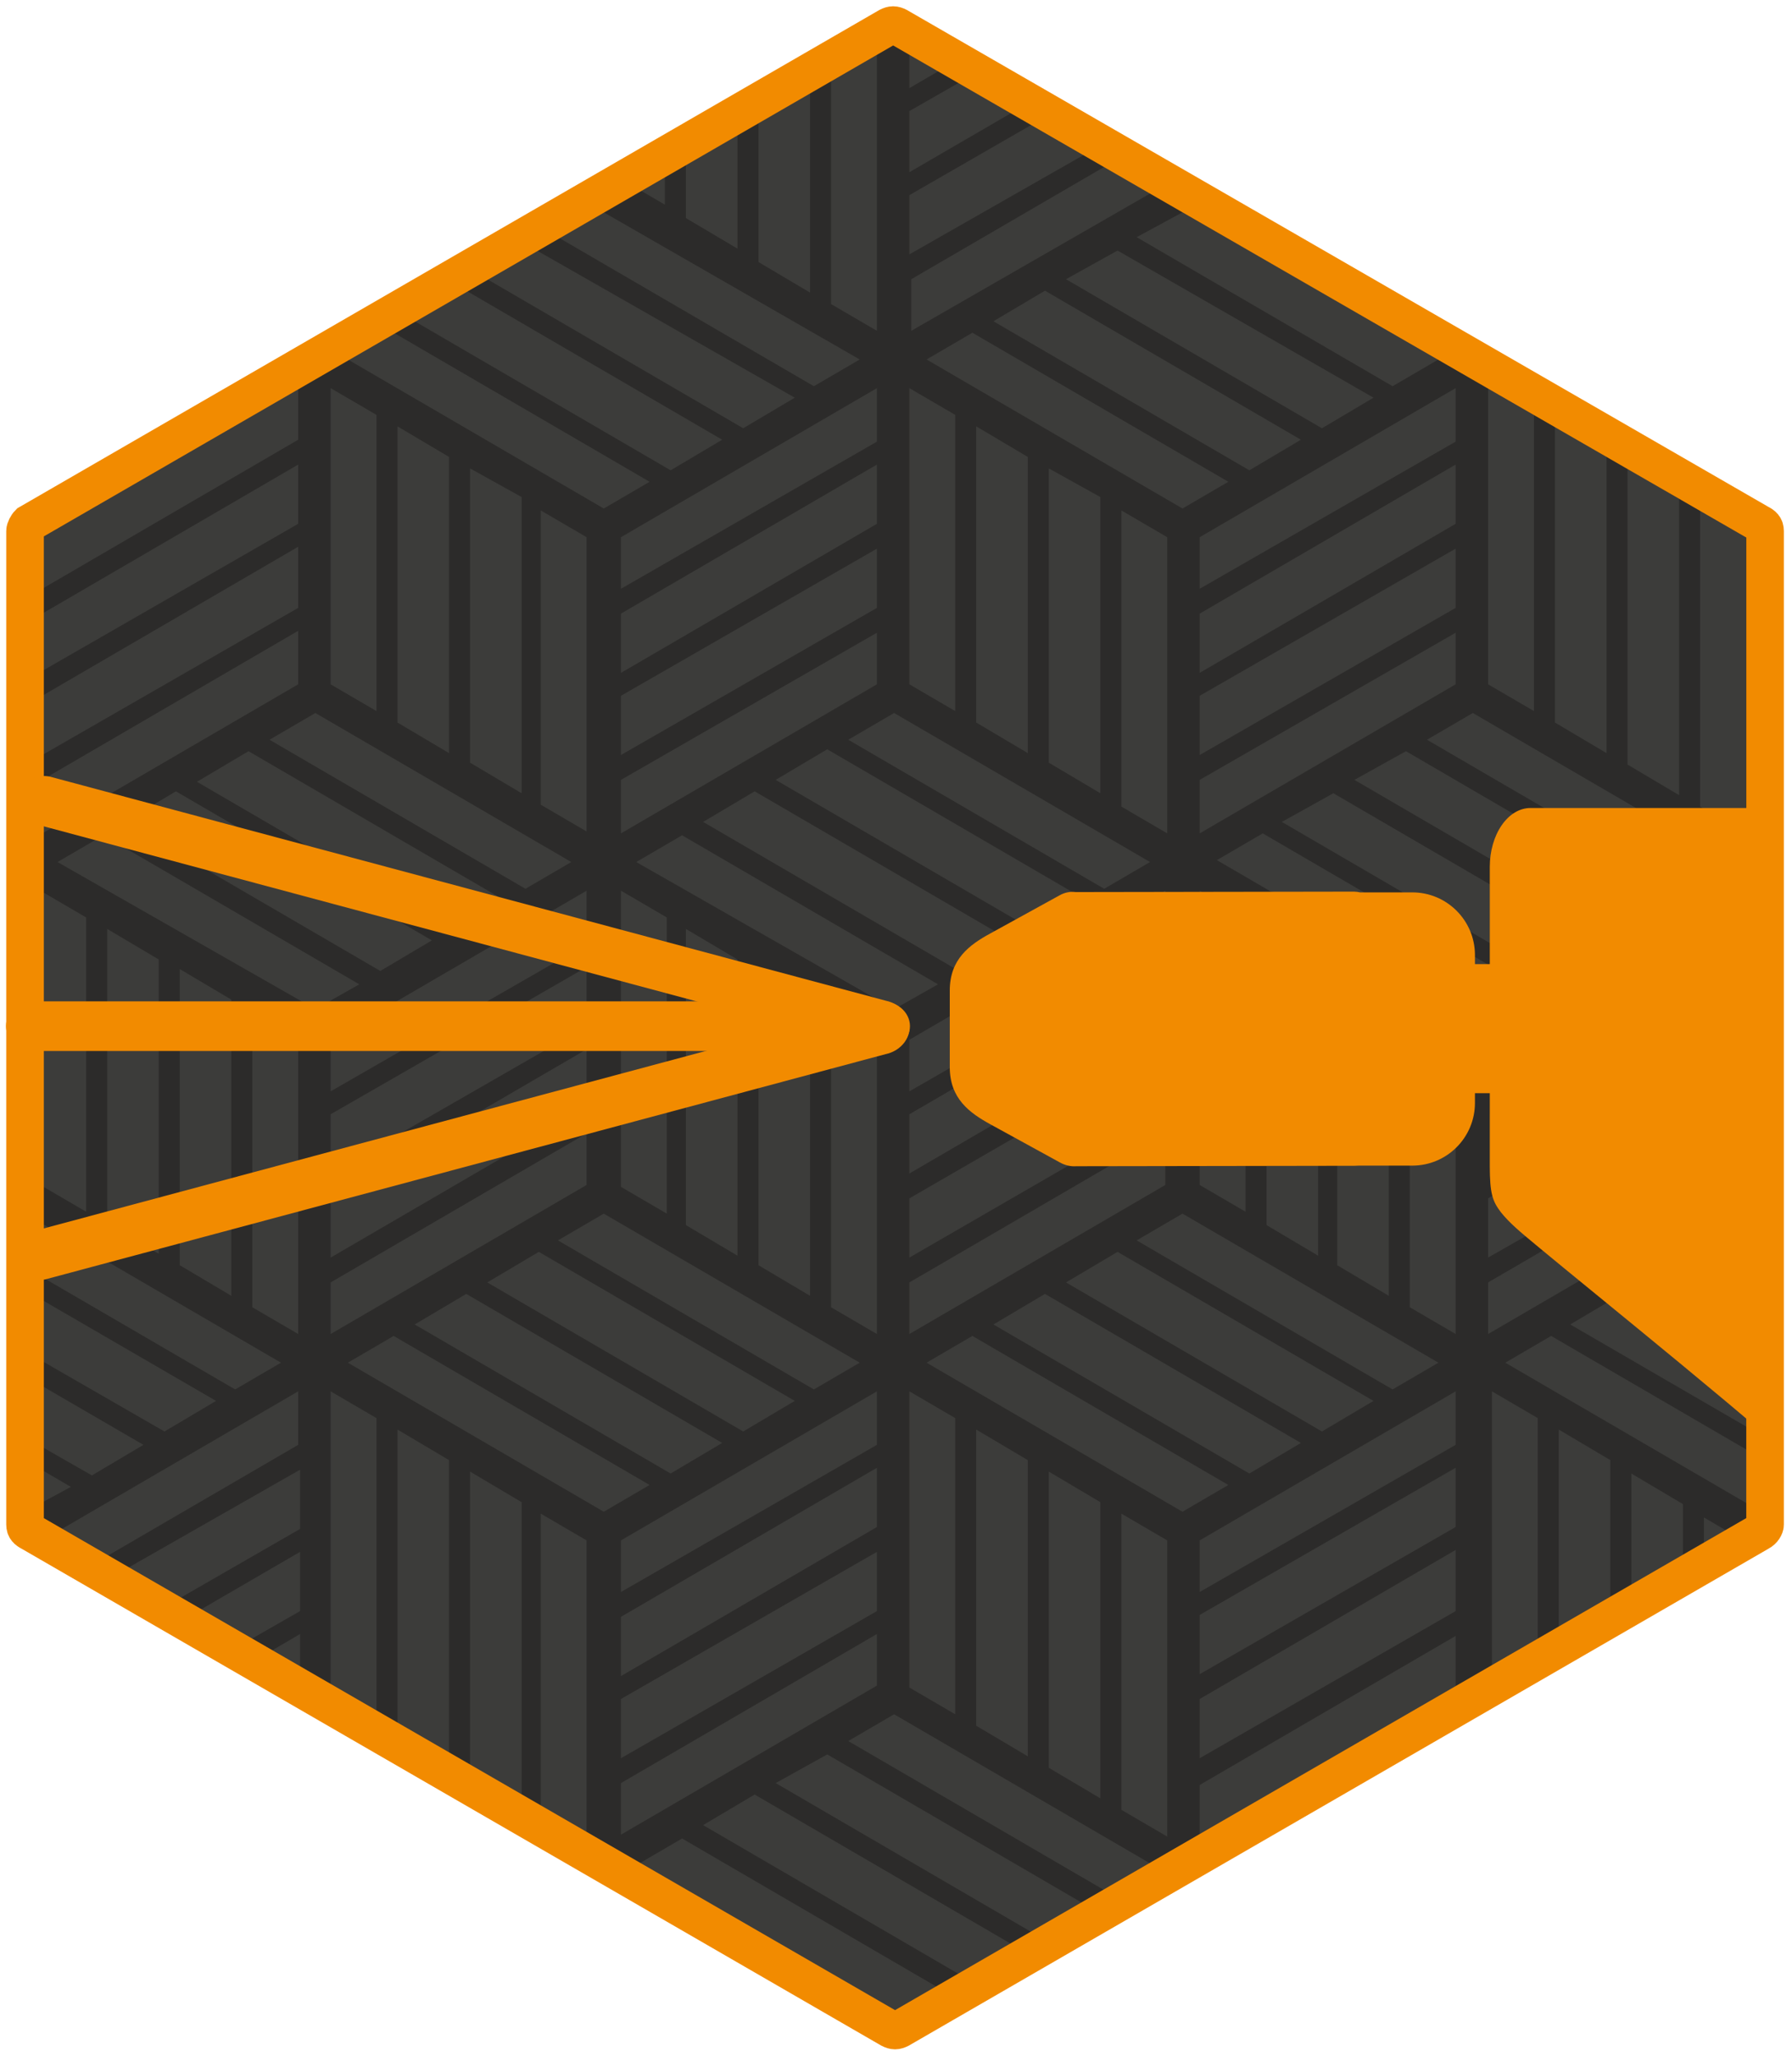 <?xml version="1.0" encoding="UTF-8"?> <svg xmlns="http://www.w3.org/2000/svg" width="143" height="164" viewBox="0 0 143 164" fill="none"><path d="M71.653 2.153C71.348 2.001 71.195 2.001 70.89 2.153L2.303 41.782C2.15 41.934 1.998 42.239 1.998 42.391V121.648C1.998 121.953 2.15 122.105 2.455 122.258L71.043 161.886C71.348 162.038 71.5 162.038 71.805 161.886L140.392 122.258C140.697 122.105 140.85 121.8 140.85 121.648V42.391C140.85 42.087 140.697 41.934 140.392 41.782L71.653 2.153Z" fill="#3C3C3A" stroke="#2C2B2A" stroke-width="2" stroke-miterlimit="10"></path><path d="M140.545 121.647V120.58L120.121 108.692L123.779 106.558L140.545 116.312V114.484L125.303 105.643L129.418 103.205L140.545 109.606V107.625L131.095 102.138L135.21 99.699L140.545 102.747V100.918L136.887 98.785L140.545 96.651V42.39V41.933L140.088 41.781L93.143 14.651L72.719 26.387V22.271L89.485 12.517L87.809 11.602L72.567 20.29V15.565L83.693 9.164L82.017 8.249L72.567 13.736V8.859L77.902 5.81L76.225 4.896L72.567 7.03V2.762L71.653 2.152L71.195 2L70.738 2.152L69.976 2.762V26.387L66.318 24.253V4.896L64.641 5.81V23.338L60.526 20.9V8.097L58.849 9.011V19.833L54.734 17.394V11.297L53.058 12.212V16.327L49.4 14.193L2.455 41.781L1.998 42.086V42.39V96.803L22.422 108.692L18.764 110.826L1.998 101.071V102.9L17.24 111.74L13.124 114.179L1.998 107.777V109.759L11.448 115.246L7.333 117.684L1.998 114.636V116.465L5.656 118.599L1.998 120.58V121.647V122.104L2.455 122.257L3.37 122.866L23.794 110.978V115.246L7.028 125L8.704 125.915L23.946 117.227V121.952L12.82 128.353L14.496 129.268L23.946 123.781V128.506L18.611 131.554L20.288 132.469L23.946 130.335V134.45L71.043 161.733L71.5 161.885L71.957 161.733L119.054 134.45V110.978L122.712 113.112V132.469L124.389 131.554V114.026L128.504 116.465V129.268L130.18 128.353V117.532L134.296 119.971V126.067L135.972 125.153V121.037L139.63 123.171L140.545 122.562L141.002 122.409V121.647H140.545ZM139.325 88.573L118.749 100.309V95.584L139.173 83.695V88.573H139.325ZM139.325 81.866L118.902 93.602V88.877L139.325 76.989V81.866ZM139.325 75.16L118.902 86.896V82.781L139.325 70.892V75.16ZM114.786 108.692L111.128 110.826L90.704 98.937L94.362 96.803L114.786 108.692ZM101.069 97.718V74.093L105.184 76.532V100.156L101.069 97.718ZM106.708 100.918V77.294L110.824 79.733V103.357L106.708 100.918ZM112.5 104.272V80.647L116.158 82.781V106.405L112.5 104.272ZM72.567 106.405V102.29L92.991 90.402V94.517L72.567 106.405ZM72.567 110.978L76.225 113.112V136.736L72.567 134.603V110.978ZM49.552 133.688V128.963L69.976 117.075V121.799L49.552 133.688ZM69.976 123.781V128.506L49.552 140.242V135.517L69.976 123.781ZM49.552 126.982V122.866L69.976 110.978V115.246L49.552 126.982ZM34.463 75.008L30.348 77.446L9.924 65.558L14.039 63.119L34.463 75.008ZM15.716 62.357L19.831 59.918L40.255 71.807L36.139 74.246L15.716 62.357ZM46.809 71.045V75.312L26.385 87.049V82.933L46.809 71.045ZM46.809 66.32L43.151 64.186V40.714L46.809 42.848V66.32ZM69.976 43.762V48.487L49.552 60.223V55.498L69.976 43.762ZM49.552 53.669V48.944L69.976 37.056V41.781L49.552 53.669ZM69.976 50.468V54.584L49.552 66.472V62.205L69.976 50.468ZM72.567 93.602V88.877L92.991 76.989V81.714L72.567 93.602ZM93.143 83.695V88.42L72.567 100.309V95.584L93.143 83.695ZM72.567 87.049V82.933L92.991 71.045V75.312L72.567 87.049ZM76.53 77.446L56.106 65.558L60.221 63.119L80.645 75.008L76.53 77.446ZM82.322 74.093L61.898 62.205L66.013 59.766L86.437 71.654L82.322 74.093ZM68.604 108.692L64.946 110.826L44.522 98.937L48.18 96.803L68.604 108.692ZM49.552 94.669V71.045L53.21 73.179V96.803L49.552 94.669ZM54.734 97.718V74.093L58.849 76.532V100.156L54.734 97.718ZM60.526 100.918V77.294L64.641 79.733V103.357L60.526 100.918ZM66.318 104.272V80.647L69.976 82.781V106.405L66.318 104.272ZM63.422 111.74L59.307 114.179L38.883 102.29L42.998 99.852L63.422 111.74ZM46.809 77.141V81.866L26.385 93.602V88.877L46.809 77.141ZM46.809 83.695V88.42L26.385 100.309V95.584L46.809 83.695ZM46.809 90.402V94.517L26.385 106.405V102.29L46.809 90.402ZM37.206 103.205L57.63 115.093L53.515 117.532L33.091 105.643L37.206 103.205ZM50.771 68.758L54.429 66.625L74.853 78.513L71.348 80.495L50.771 68.758ZM83.388 103.205L103.812 115.093L99.697 117.532L79.273 105.643L83.388 103.205ZM85.065 102.29L89.18 99.852L109.604 111.74L105.489 114.179L85.065 102.29ZM89.485 64.338V40.714L93.143 42.848V66.472L89.485 64.338ZM99.392 96.651L95.734 94.517V71.045L99.392 73.179V96.651ZM116.158 43.762V48.487L95.734 60.223V55.498L116.158 43.762ZM95.734 53.669V48.944L116.158 37.056V41.781L95.734 53.669ZM116.158 50.468V54.584L95.734 66.472V62.205L116.158 50.468ZM112.195 59.918L132.619 71.807L128.504 74.093L108.08 62.205L112.195 59.918ZM106.403 63.272L126.827 75.16L122.712 77.446L102.288 65.558L106.403 63.272ZM135.667 40.714L139.325 42.848V66.472L135.667 64.338V40.714ZM129.876 37.361L133.991 39.799V63.424L129.876 60.985V37.361ZM124.084 34.008L128.199 36.446V60.071L124.084 57.632V34.008ZM118.749 30.959L122.407 33.093V56.718L118.749 54.584V30.959ZM137.954 68.758L134.296 70.892L113.872 59.004L117.53 56.87L137.954 68.758ZM116.158 35.227L95.734 46.963V42.848L116.158 30.959V35.227ZM94.362 16.937L114.786 28.673L111.128 30.807L90.704 18.918L94.362 16.937ZM89.18 19.985L109.604 31.721L105.489 34.16L85.065 22.271L89.18 19.985ZM83.388 23.186L103.812 35.074L99.697 37.513L79.273 25.625L83.388 23.186ZM77.597 26.539L98.02 38.428L94.362 40.561L73.939 28.673L77.597 26.539ZM87.809 39.647V63.272L83.693 60.833V37.361L87.809 39.647ZM82.017 36.446V60.071L77.902 57.632V34.008L82.017 36.446ZM72.567 30.959L76.225 33.093V56.718L72.567 54.584V30.959ZM71.348 56.87L91.772 68.758L88.114 70.892L67.69 59.004L71.348 56.87ZM69.976 30.959V35.227L49.552 46.963V42.848L69.976 30.959ZM48.18 16.937L68.604 28.673L64.946 30.807L44.522 18.918L48.18 16.937ZM42.846 19.985L63.422 31.721L59.307 34.16L38.883 22.271L42.846 19.985ZM37.206 23.186L57.63 35.074L53.515 37.513L33.091 25.625L37.206 23.186ZM31.415 26.539L51.838 38.428L48.18 40.561L27.756 28.673L31.415 26.539ZM41.626 39.647V63.272L37.511 60.833V37.361L41.626 39.647ZM35.834 36.446V60.071L31.719 57.632V34.008L35.834 36.446ZM26.385 30.959L30.043 33.093V56.718L26.385 54.584V30.959ZM45.589 68.758L41.931 70.892L21.507 59.004L25.165 56.87L45.589 68.758ZM3.37 42.695L23.794 30.807V35.074L3.37 46.963V42.695ZM3.37 48.944L23.794 37.056V41.781L3.37 53.517V48.944ZM3.37 55.498L23.794 43.61V48.487L3.37 60.223V55.498ZM3.37 62.205L23.794 50.316V54.584L3.37 66.472V62.205ZM6.875 96.651L3.217 94.517V71.045L6.875 73.179V96.651ZM12.667 100.004L8.552 97.565V74.093L12.667 76.532V100.004ZM18.459 103.357L14.344 100.918V77.294L18.459 79.733V103.357ZM23.794 106.405L20.136 104.272V80.647L23.794 82.781V106.405ZM4.589 68.758L8.247 66.625L28.671 78.513L25.165 80.495L4.589 68.758ZM30.043 136.736L26.385 134.603V110.978L30.043 113.112V136.736ZM35.834 140.09L31.719 137.651V114.026L35.834 116.465V140.09ZM41.626 143.443L37.511 141.004V117.379L41.626 119.818V143.443ZM46.809 146.491L43.151 144.357V120.733L46.809 122.866V146.491ZM27.756 108.692L31.415 106.558L51.838 118.446L48.18 120.58L27.756 108.692ZM49.552 142.223L69.976 130.335V134.45L49.552 146.339V142.223ZM71.348 160.513L50.771 148.777L54.429 146.643L74.853 158.532L71.348 160.513ZM76.53 157.465L56.106 145.576L60.221 143.138L80.645 155.026L76.53 157.465ZM82.322 154.112L61.898 142.223L66.013 139.937L86.437 151.826L82.322 154.112ZM88.114 150.759L67.69 138.87L71.348 136.736L91.772 148.625L88.114 150.759ZM77.902 137.651V114.026L82.017 116.465V140.09L77.902 137.651ZM83.693 141.004V117.379L87.809 119.818V143.443L83.693 141.004ZM93.143 146.491L89.485 144.357V120.733L93.143 122.866V146.491ZM73.939 108.692L77.597 106.558L98.02 118.446L94.362 120.58L73.939 108.692ZM116.158 134.603L95.734 146.491V142.376L116.158 130.487V134.603ZM116.158 128.506L95.734 140.242V135.517L116.158 123.629V128.506ZM116.158 121.799L95.734 133.536V128.811L116.158 117.075V121.799ZM116.158 115.246L95.734 126.982V122.866L116.158 110.978V115.246ZM117.53 80.495L97.106 68.606L100.764 66.472L121.188 78.361L117.53 80.495ZM118.749 102.29L139.173 90.402V94.517L118.749 106.405V102.29Z" fill="#2C2B2A"></path><path d="M71.653 2.114C71.348 1.962 71.195 1.962 70.89 2.114L2.303 41.743C2.15 41.895 1.998 42.2 1.998 42.352V121.609C1.998 121.914 2.15 122.066 2.455 122.219L71.043 161.847C71.348 161.999 71.5 161.999 71.805 161.847L140.392 122.219C140.697 122.066 140.85 121.761 140.85 121.609V42.352C140.85 42.047 140.697 41.895 140.392 41.743L71.653 2.114Z" stroke="#F28B00" stroke-width="3" stroke-miterlimit="10"></path><path fill-rule="evenodd" clip-rule="evenodd" d="M140.611 73.796C140.84 71.681 140.966 70.518 140.237 64.449H122.118C121.261 64.452 120.44 64.946 119.834 65.823C119.228 66.7 118.886 67.889 118.884 69.129V76.9H117.699V76.179C117.699 73.417 115.46 71.179 112.699 71.179H108.534C108.368 71.14 108.2 71.119 108.03 71.118L86.1 71.153H85.826C85.391 71.097 84.954 71.188 84.548 71.417L79.024 74.456C77.366 75.359 75.791 76.504 75.791 79.004V85.116C75.791 87.626 77.366 88.761 79.024 89.675L84.548 92.703C84.976 92.948 85.435 93.057 85.894 93.022C85.894 93.022 105.421 92.988 107.132 92.988C107.266 92.988 107.393 92.989 107.514 92.989C107.878 92.991 108.182 92.993 108.451 92.973H112.699C115.46 92.973 117.699 90.735 117.699 87.973V87.196H118.884V92.988C118.884 95.224 119.108 95.817 119.765 96.686C120.455 97.552 121.31 98.26 122.543 99.282C122.668 99.386 122.796 99.492 122.929 99.602C123.935 100.438 125.49 101.71 127.318 103.204C131.477 106.606 137.048 111.162 140.765 114.356V92.703L140.237 81.748C140.237 77.254 140.45 75.288 140.611 73.796Z" fill="#F28B00"></path><path fill-rule="evenodd" clip-rule="evenodd" d="M70.226 79.87C70.532 79.851 70.838 79.889 71.127 79.98C71.416 80.071 71.68 80.213 71.904 80.399C72.129 80.585 72.307 80.809 72.429 81.059C72.551 81.308 72.614 81.577 72.614 81.849C72.614 82.121 72.551 82.39 72.429 82.639C72.307 82.889 72.129 83.113 71.904 83.299C71.68 83.485 71.416 83.627 71.127 83.718C70.838 83.809 70.532 83.847 70.226 83.828H2.558C1.993 83.794 1.464 83.57 1.077 83.203C0.691 82.835 0.476 82.352 0.476 81.849C0.476 81.346 0.691 80.862 1.077 80.495C1.464 80.128 1.993 79.904 2.558 79.87H70.226Z" fill="#F28B00"></path><path fill-rule="evenodd" clip-rule="evenodd" d="M70.672 79.815C70.978 79.878 71.271 79.995 71.532 80.159C71.793 80.323 72.017 80.531 72.189 80.769C72.362 81.008 72.48 81.272 72.536 81.545C72.591 81.818 72.584 82.095 72.513 82.357C72.443 82.62 72.311 82.863 72.126 83.072C71.942 83.281 71.707 83.45 71.439 83.57C71.17 83.691 70.872 83.759 70.564 83.77C70.256 83.782 69.944 83.737 69.648 83.638L2.967 65.771C2.419 65.589 1.955 65.233 1.669 64.776C1.383 64.319 1.297 63.795 1.427 63.31C1.557 62.824 1.894 62.414 2.37 62.161C2.846 61.908 3.425 61.832 3.991 61.948L70.672 79.815Z" fill="#F28B00"></path><path fill-rule="evenodd" clip-rule="evenodd" d="M70.659 84.084C70.967 84.021 71.261 83.904 71.524 83.739C71.786 83.575 72.011 83.366 72.185 83.128C72.359 82.889 72.478 82.625 72.534 82.351C72.591 82.078 72.584 81.801 72.513 81.539C72.443 81.276 72.311 81.033 72.125 80.824C71.94 80.616 71.705 80.446 71.435 80.326C71.165 80.207 70.866 80.139 70.556 80.128C70.246 80.117 69.933 80.162 69.635 80.261L2.587 98.226C2.036 98.409 1.57 98.766 1.282 99.223C0.994 99.681 0.906 100.205 1.036 100.691C1.166 101.176 1.505 101.587 1.983 101.839C2.461 102.091 3.043 102.166 3.612 102.05L70.659 84.084Z" fill="#F28B00"></path></svg> 